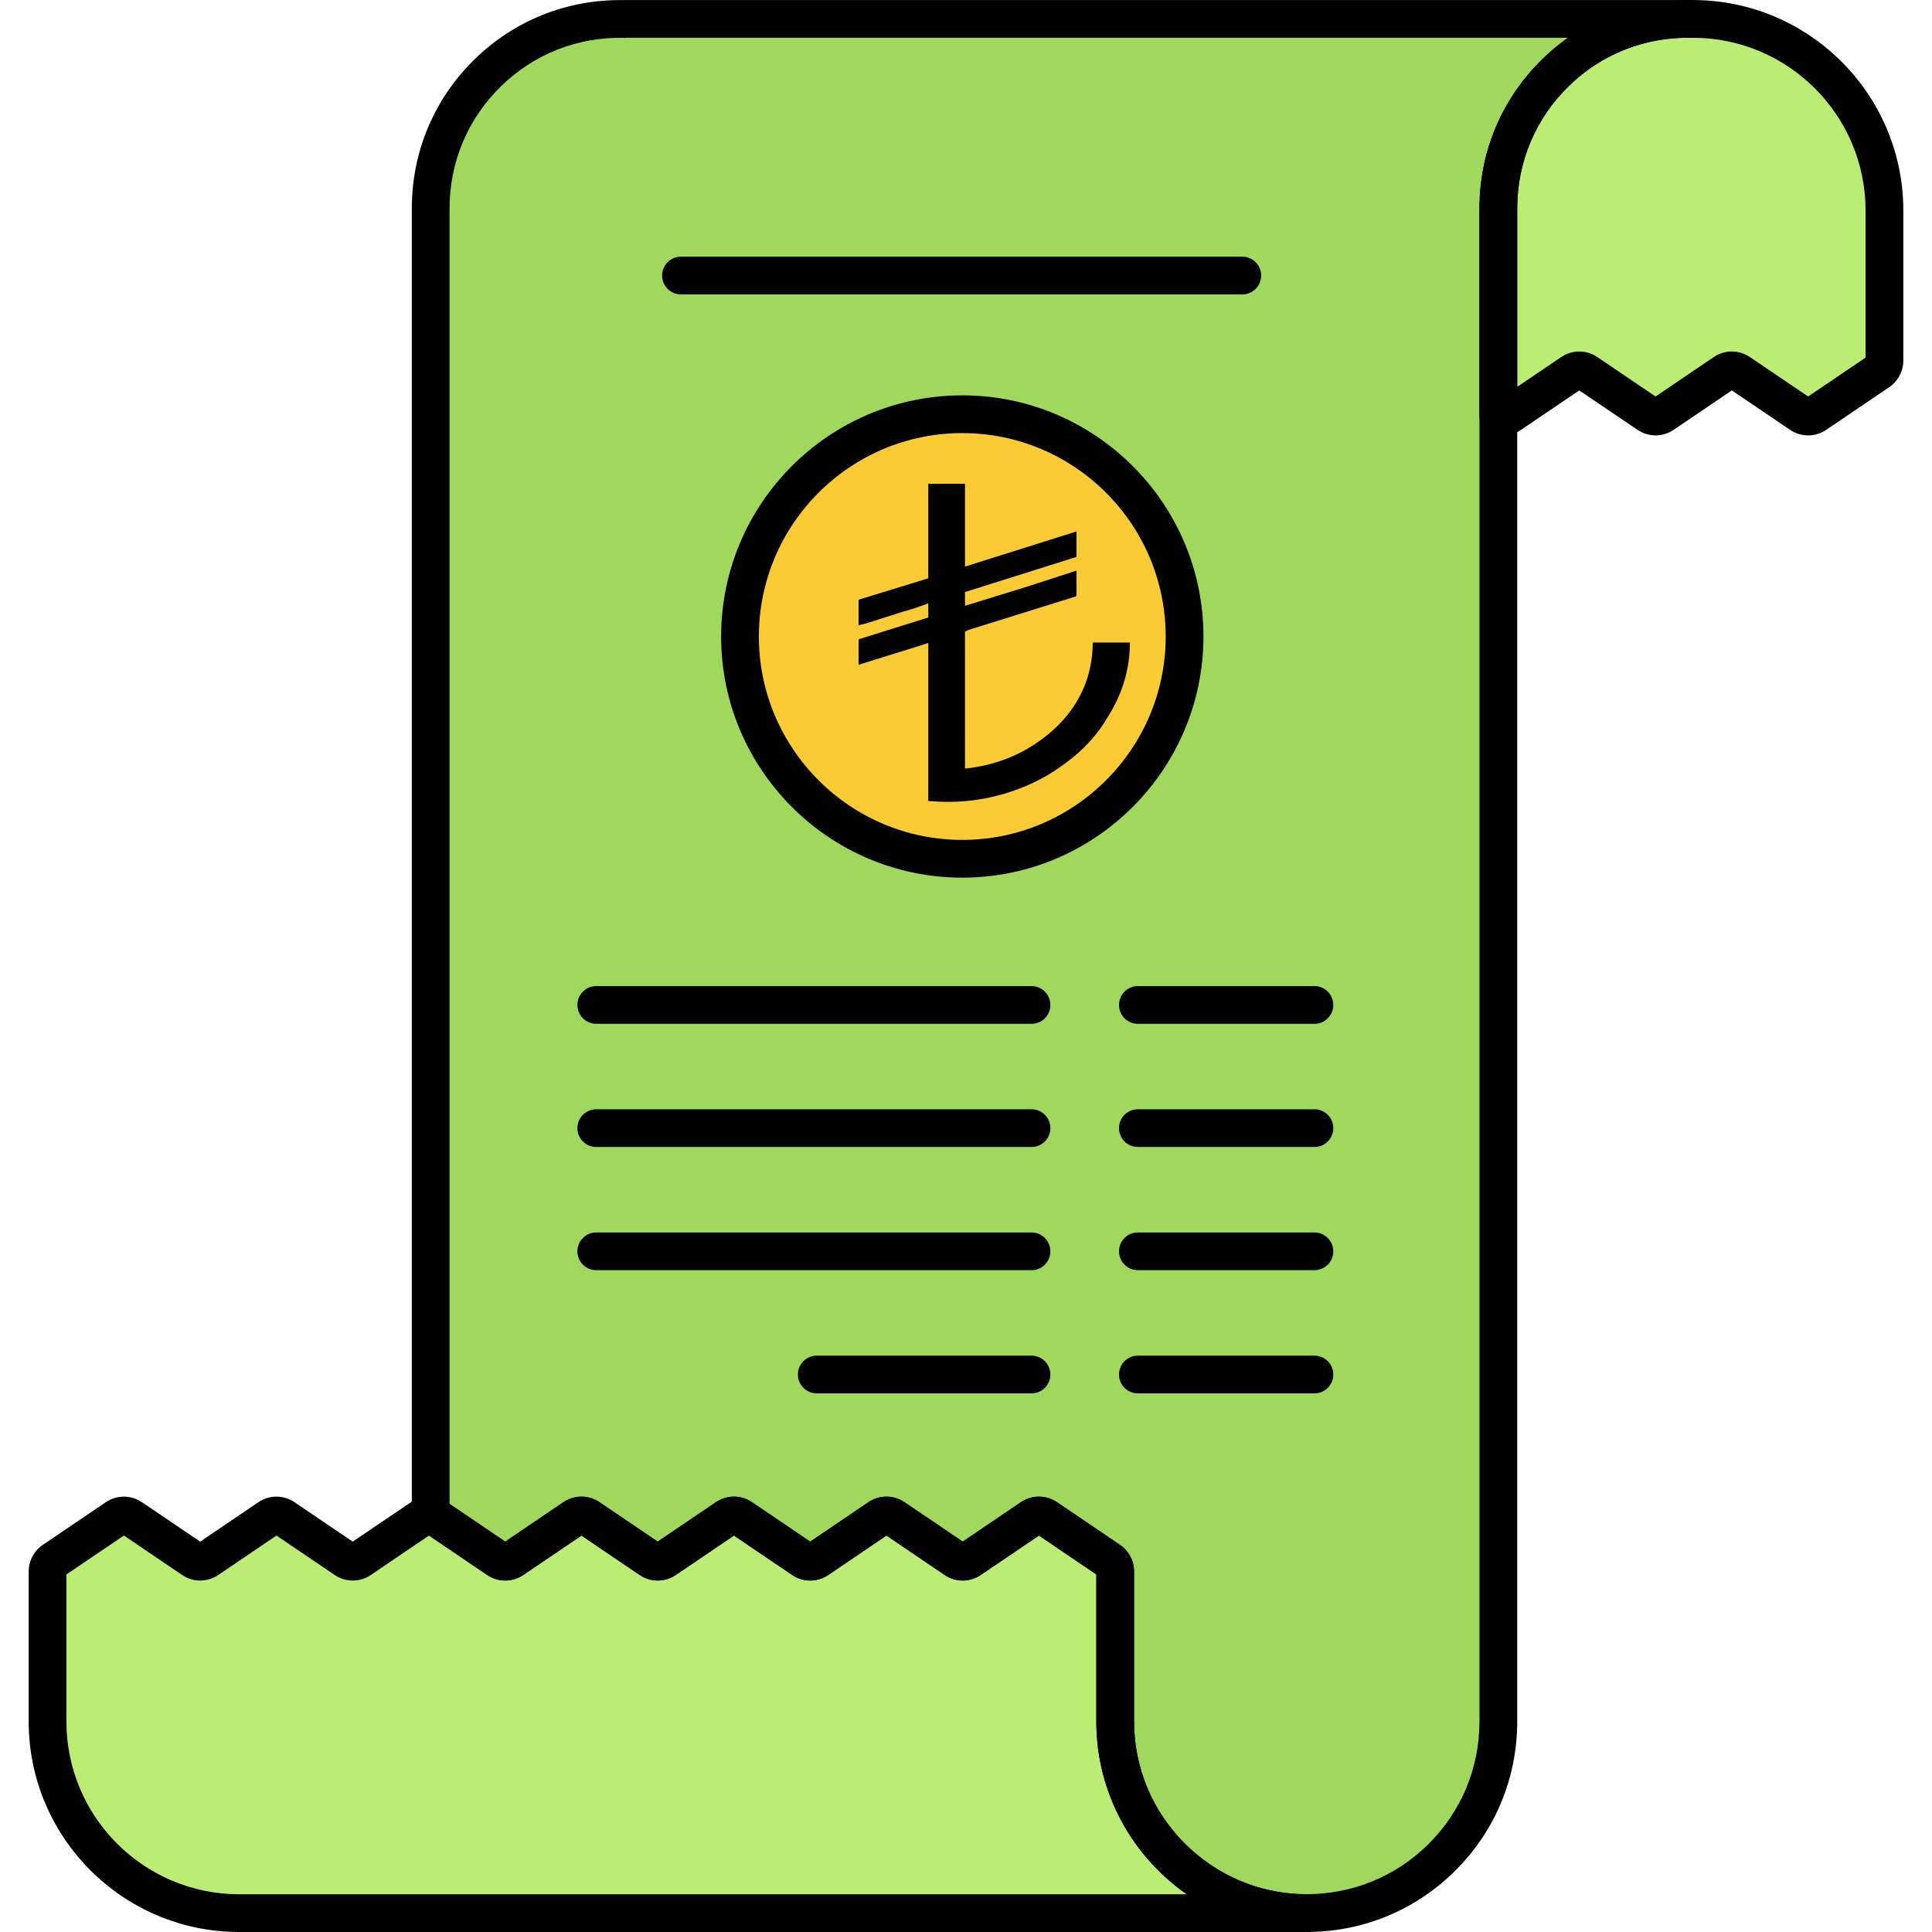 <?xml version="1.0" encoding="UTF-8"?>
<svg width="256" height="256" xmlns="http://www.w3.org/2000/svg" xmlns:svg="http://www.w3.org/2000/svg" xmlns:xlink="http://www.w3.org/1999/xlink">
 <title>logocugum</title>
 <g>
  <title>Layer 1</title>
  <path id="svg_1" fill="#a0d85d" d="m82.74,2.507l0,0.014c-14.226,-0.323 -25.67,11.128 -25.67,25.085l0,17.855l0,24.358l0,131.033c0.269,0.035 0.534,0.113 0.768,0.272l8.113,5.497c0.601,0.407 1.389,0.407 1.99,0l8.112,-5.497c0.601,-0.407 1.389,-0.407 1.99,0l8.112,5.497c0.601,0.407 1.389,0.407 1.99,0l8.114,-5.497c0.601,-0.407 1.389,-0.407 1.989,0l8.116,5.497c0.601,0.407 1.389,0.407 1.989,0l8.114,-5.497c0.601,-0.407 1.389,-0.407 1.989,0l8.113,5.497c0.601,0.407 1.389,0.407 1.99,0l8.113,-5.497c0.601,-0.407 1.389,-0.407 1.99,0l8.33,5.643c0.487,0.33 0.779,0.88 0.779,1.469l0,19.88c0,13.855 11.148,25.223 25.099,25.377c14.115,0.165 25.67,-11.231 25.67,-25.377c0,-29.26 0,-174.787 0,-200.51c0,-13.957 11.444,-25.421 25.67,-25.099c-26.835,0 -114.452,0 -141.47,0z"/>
  <circle id="svg_2" r="29.453" fill="#facb35" cy="83.918" cx="127.508"/>
  <path id="svg_3" fill="#bbed74" d="m147.77,228.115c0,-1.54 0,-14.88 0,-19.88c0,-0.588 -0.292,-1.138 -0.779,-1.468l-8.33,-5.644c-0.601,-0.407 -1.389,-0.407 -1.99,0l-8.113,5.497c-0.601,0.407 -1.389,0.407 -1.99,0l-8.113,-5.497c-0.601,-0.407 -1.389,-0.407 -1.989,0l-8.114,5.497c-0.601,0.407 -1.389,0.407 -1.989,0l-8.116,-5.498c-0.601,-0.407 -1.389,-0.407 -1.989,0l-8.114,5.497c-0.601,0.407 -1.389,0.407 -1.99,0l-8.112,-5.497c-0.601,-0.407 -1.389,-0.407 -1.99,0l-8.112,5.497c-0.601,0.407 -1.389,0.407 -1.99,0l-8.113,-5.497c-0.601,-0.407 -1.389,-0.407 -1.989,0l-8.116,5.498c-0.601,0.407 -1.388,0.407 -1.989,0l-8.119,-5.498c-0.601,-0.407 -1.388,-0.407 -1.989,0l-8.116,5.498c-0.601,0.407 -1.388,0.407 -1.989,0l-8.123,-5.499c-0.6,-0.406 -1.388,-0.406 -1.988,0l-8.339,5.645c-0.487,0.33 -0.779,0.88 -0.779,1.469l0,19.88c0,14.02 11.365,25.385 25.385,25.385l141.469,0c-14.02,0 -25.385,-11.365 -25.385,-25.385z"/>
  <path id="svg_4" fill="#bbed74" d="m224.315,2.507l-0.106,0c-14.226,-0.323 -25.67,11.142 -25.67,25.099l0,27.458c0.53,0.199 1.13,0.147 1.612,-0.18l8.116,-5.498c0.601,-0.407 1.388,-0.407 1.989,0l8.119,5.498c0.601,0.407 1.388,0.407 1.989,0l8.116,-5.498c0.6,-0.407 1.388,-0.407 1.989,-0.001l8.123,5.499c0.6,0.407 1.388,0.407 1.988,0l8.339,-5.645c0.487,-0.33 0.779,-0.88 0.779,-1.468c0,-5.075 0,-18.313 0,-19.88c0.001,-14.019 -11.364,-25.384 -25.383,-25.384z"/>
  <path id="svg_5" d="m173.154,256l-141.468,0c-15.375,0 -27.885,-12.509 -27.885,-27.885l0,-19.88c0,-1.42 0.702,-2.742 1.877,-3.539l8.339,-5.645c1.455,-0.984 3.335,-0.984 4.791,0l7.717,5.224l7.708,-5.222c1.455,-0.988 3.335,-0.988 4.792,-0.002l7.712,5.223l7.709,-5.222c1.457,-0.986 3.339,-0.986 4.794,0.001l7.705,5.221l7.705,-5.221c1.456,-0.989 3.339,-0.987 4.795,0l7.705,5.221l7.706,-5.221c1.456,-0.988 3.338,-0.988 4.794,0l7.708,5.221l7.706,-5.221c1.457,-0.989 3.339,-0.987 4.795,0l7.705,5.221l7.705,-5.221c1.455,-0.988 3.337,-0.988 4.794,0l8.33,5.644c1.175,0.797 1.876,2.119 1.876,3.538l0,19.88c0,12.619 10.266,22.885 22.884,22.885c1.381,0 2.5,1.119 2.5,2.5s-1.118,2.5 -2.499,2.5zm-164.353,-47.379l0,19.494c0,12.619 10.266,22.885 22.885,22.885l125.553,0c-7.229,-5.043 -11.968,-13.421 -11.968,-22.885l0,-19.495l-7.604,-5.151l-7.706,5.221c-1.456,0.988 -3.338,0.988 -4.794,0l-7.705,-5.221l-7.706,5.221c-1.456,0.989 -3.338,0.986 -4.794,0l-7.708,-5.221l-7.706,5.221c-1.455,0.987 -3.337,0.988 -4.794,0l-7.705,-5.221l-7.705,5.221c-1.455,0.988 -3.337,0.988 -4.794,0l-7.705,-5.221l-7.708,5.222c-1.455,0.985 -3.335,0.985 -4.792,0.001l-7.712,-5.223l-7.709,5.222c-1.457,0.986 -3.337,0.985 -4.792,0.001l-7.717,-5.224l-7.614,5.153z"/>
  <path fill="black" id="svg_6" d="m173.175,255.994c-0.112,0 -0.223,-0.001 -0.335,-0.002c-15.201,-0.167 -27.57,-12.673 -27.57,-27.877l0,-19.495l-7.604,-5.151l-7.706,5.221c-1.457,0.986 -3.337,0.985 -4.792,0.001l-7.707,-5.222l-7.706,5.221c-1.456,0.989 -3.338,0.986 -4.794,0l-7.708,-5.221l-7.706,5.221c-1.454,0.986 -3.335,0.986 -4.792,0.002l-7.708,-5.223l-7.705,5.221c-1.457,0.986 -3.336,0.984 -4.792,0.002l-7.95,-5.387c-1.156,-0.238 -2.031,-1.262 -2.031,-2.453l0,-173.247c0,-7.491 2.953,-14.504 8.315,-19.746c5.279,-5.16 12.247,-7.938 19.638,-7.843c0.072,-0.007 0.144,-0.01 0.217,-0.01l140.261,0c0.421,-0.009 0.842,-0.008 1.266,0.001c1.37,0.031 2.459,1.158 2.443,2.527s-1.13,2.472 -2.5,2.472l-1.146,0c-5.728,0.138 -11.092,2.392 -15.206,6.413c-4.396,4.298 -6.818,10.046 -6.818,16.186l0,200.51c0,7.51 -2.94,14.552 -8.279,19.828c-5.26,5.2 -12.204,8.051 -19.585,8.051zm-35.509,-57.681c0.834,0 1.669,0.246 2.397,0.74l8.33,5.644c1.175,0.797 1.876,2.119 1.876,3.538l0,19.88c0,12.478 10.15,22.74 22.626,22.877c6.181,0.039 11.966,-2.273 16.348,-6.604c4.381,-4.33 6.794,-10.109 6.794,-16.272l0,-200.511c0,-7.497 2.956,-14.515 8.323,-19.761c1.069,-1.045 2.207,-1.992 3.403,-2.838l-124.762,0c-0.106,0.01 -0.212,0.017 -0.318,0.013c-6.147,-0.143 -11.929,2.14 -16.303,6.415c-4.392,4.293 -6.81,10.036 -6.81,16.171l0,171.671l7.375,4.998l7.705,-5.221c1.456,-0.989 3.339,-0.987 4.795,0l7.705,5.221l7.706,-5.221c1.456,-0.988 3.338,-0.988 4.794,0l7.708,5.221l7.706,-5.221c1.457,-0.989 3.339,-0.987 4.795,0l7.705,5.221l7.705,-5.221c0.728,-0.493 1.563,-0.74 2.397,-0.74zm-81.23,4.879c0.001,0.001 0.002,0.002 0.003,0.003l-0.003,-0.003z"/>
  <path id="svg_7" d="m174.167,184.629l-23.391,0c-1.381,0 -2.5,-1.119 -2.5,-2.5s1.119,-2.5 2.5,-2.5l23.391,0c1.381,0 2.5,1.119 2.5,2.5s-1.119,2.5 -2.5,2.5z"/>
  <path id="svg_8" d="m174.167,135.662l-23.391,0c-1.381,0 -2.5,-1.119 -2.5,-2.5s1.119,-2.5 2.5,-2.5l23.391,0c1.381,0 2.5,1.119 2.5,2.5s-1.119,2.5 -2.5,2.5z"/>
  <path id="svg_9" d="m164.609,39.011l-74.373,0c-1.381,0 -2.5,-1.119 -2.5,-2.5s1.119,-2.5 2.5,-2.5l74.373,0c1.381,0 2.5,1.119 2.5,2.5s-1.119,2.5 -2.5,2.5z"/>
  <path id="svg_10" d="m174.167,151.984l-23.391,0c-1.381,0 -2.5,-1.119 -2.5,-2.5s1.119,-2.5 2.5,-2.5l23.391,0c1.381,0 2.5,1.119 2.5,2.5s-1.119,2.5 -2.5,2.5z"/>
  <path id="svg_11" d="m174.167,168.307l-23.391,0c-1.381,0 -2.5,-1.119 -2.5,-2.5s1.119,-2.5 2.5,-2.5l23.391,0c1.381,0 2.5,1.119 2.5,2.5s-1.119,2.5 -2.5,2.5z"/>
  <path id="svg_12" d="m136.68,184.629l-28.454,0c-1.381,0 -2.5,-1.119 -2.5,-2.5s1.119,-2.5 2.5,-2.5l28.454,0c1.381,0 2.5,1.119 2.5,2.5s-1.119,2.5 -2.5,2.5z"/>
  <path id="svg_13" d="m136.68,135.662l-57.669,0c-1.381,0 -2.5,-1.119 -2.5,-2.5s1.119,-2.5 2.5,-2.5l57.669,0c1.381,0 2.5,1.119 2.5,2.5s-1.119,2.5 -2.5,2.5z"/>
  <path id="svg_14" d="m136.68,151.984l-57.669,0c-1.381,0 -2.5,-1.119 -2.5,-2.5s1.119,-2.5 2.5,-2.5l57.669,0c1.381,0 2.5,1.119 2.5,2.5s-1.119,2.5 -2.5,2.5z"/>
  <path id="svg_15" d="m136.68,168.307l-57.669,0c-1.381,0 -2.5,-1.119 -2.5,-2.5s1.119,-2.5 2.5,-2.5l57.669,0c1.381,0 2.5,1.119 2.5,2.5s-1.119,2.5 -2.5,2.5z"/>
  <path id="svg_16" d="m239.587,57.693c-0.833,0 -1.667,-0.246 -2.395,-0.738l-7.717,-5.224l-7.708,5.222c-1.456,0.988 -3.338,0.988 -4.794,0l-7.711,-5.222l-7.708,5.222c-1.135,0.771 -2.59,0.938 -3.89,0.452c-0.977,-0.365 -1.625,-1.299 -1.625,-2.342l0,-27.458c0,-7.497 2.956,-14.515 8.323,-19.761c5.344,-5.225 12.409,-8.001 19.904,-7.837l0.049,-0.001c15.375,0 27.885,12.509 27.885,27.885l0,19.88c0,1.421 -0.703,2.744 -1.88,3.54l-8.337,5.644c-0.728,0.492 -1.562,0.738 -2.396,0.738zm-10.111,-11.117c0.834,0 1.668,0.247 2.396,0.74l7.715,5.223l7.612,-5.154l0,-19.493c0,-12.619 -10.266,-22.885 -22.885,-22.885l-0.105,0c-6.203,-0.141 -11.979,2.139 -16.352,6.413c-4.396,4.298 -6.818,10.046 -6.818,16.186l0,23.657l5.826,-3.946c1.457,-0.986 3.337,-0.985 4.792,-0.001l7.713,5.223l7.708,-5.222c0.729,-0.494 1.564,-0.741 2.398,-0.741z"/>
  <path id="svg_19" d="m127.508,116.293c-17.619,0 -31.953,-14.334 -31.953,-31.953s14.334,-31.953 31.953,-31.953s31.953,14.334 31.953,31.953s-14.334,31.953 -31.953,31.953zm0,-58.906c-14.862,0 -26.953,12.091 -26.953,26.953s12.091,26.953 26.953,26.953s26.953,-12.091 26.953,-26.953s-12.091,-26.953 -26.953,-26.953z"/>
  <use x="685.52" y="175.095" transform="matrix(0.046,0,0,0.04,81.5,56.449) " xlink:href="#svg_21" id="svg_22"/>
  <g id="svg_23"/>
 </g>
 <defs>
  <symbol id="svg_21" viewBox="-3 5 215 287.5" height="287.5mm" width="215mm" xmlns="http://www.w3.org/2000/svg">
   <path d="m54.336,9.309c16.051,0 25.375,0 27.972,0c0,2.833 0,14.989 0,36.47c0,21.481 0,33.519 0,36.116l84.978,-30.805c0,8.262 0,15.697 0,22.307l-84.978,30.805c0,0.944 0,2.951 0,6.019c0,3.069 0,5.075 0,6.019l46.03,-16.288l38.949,-14.517c0,1.416 0,5.016 0,10.799c0,5.783 0,9.265 0,10.445c0,0.944 -0.236,1.416 -0.708,1.416l-81.792,29.388c-0.944,0.472 -1.77,0.944 -2.479,1.416c0,14.399 0,34.286 0,59.662c0,25.375 0,45.263 0,59.662c0,0 0,0.118 0,0.354c0,0.236 0,0.354 0,0.354c21.481,-2.596 40.483,-10.74 57.006,-24.431c18.176,-14.871 30.333,-33.401 36.47,-55.59c2.597,-10.15 3.895,-20.3 3.895,-30.451c0,0 9.442,0 28.326,0c0,22.897 -5.547,44.496 -16.642,64.796c-7.79,15.579 -18.412,29.034 -31.867,40.365c-12.511,11.094 -26.556,19.592 -42.135,25.494c-20.3,7.79 -41.309,10.504 -63.026,8.144c0,-15.343 0,-38.358 0,-69.045c0,-30.687 0,-53.82 0,-69.399c0,0 -1.534,0.59 -4.603,1.77l-48.509,17.35c0,-7.082 0,-14.517 0,-22.307l53.112,-19.12c0,-1.416 0,-5.547 0,-12.393c-2.597,1.18 -6.078,2.597 -10.445,4.249c-4.367,1.652 -7.141,2.597 -8.321,2.833l-27.972,10.268c0,0 -0.767,0.236 -2.301,0.708c-1.534,0.472 -2.892,0.826 -4.072,1.062c0,-11.33 0,-18.766 0,-22.307l53.112,-18.766c0,-10.386 0,-24.195 0,-41.427c0,-17.232 0,-31.041 0,-41.427z"/>
  </symbol>
 </defs>
</svg>